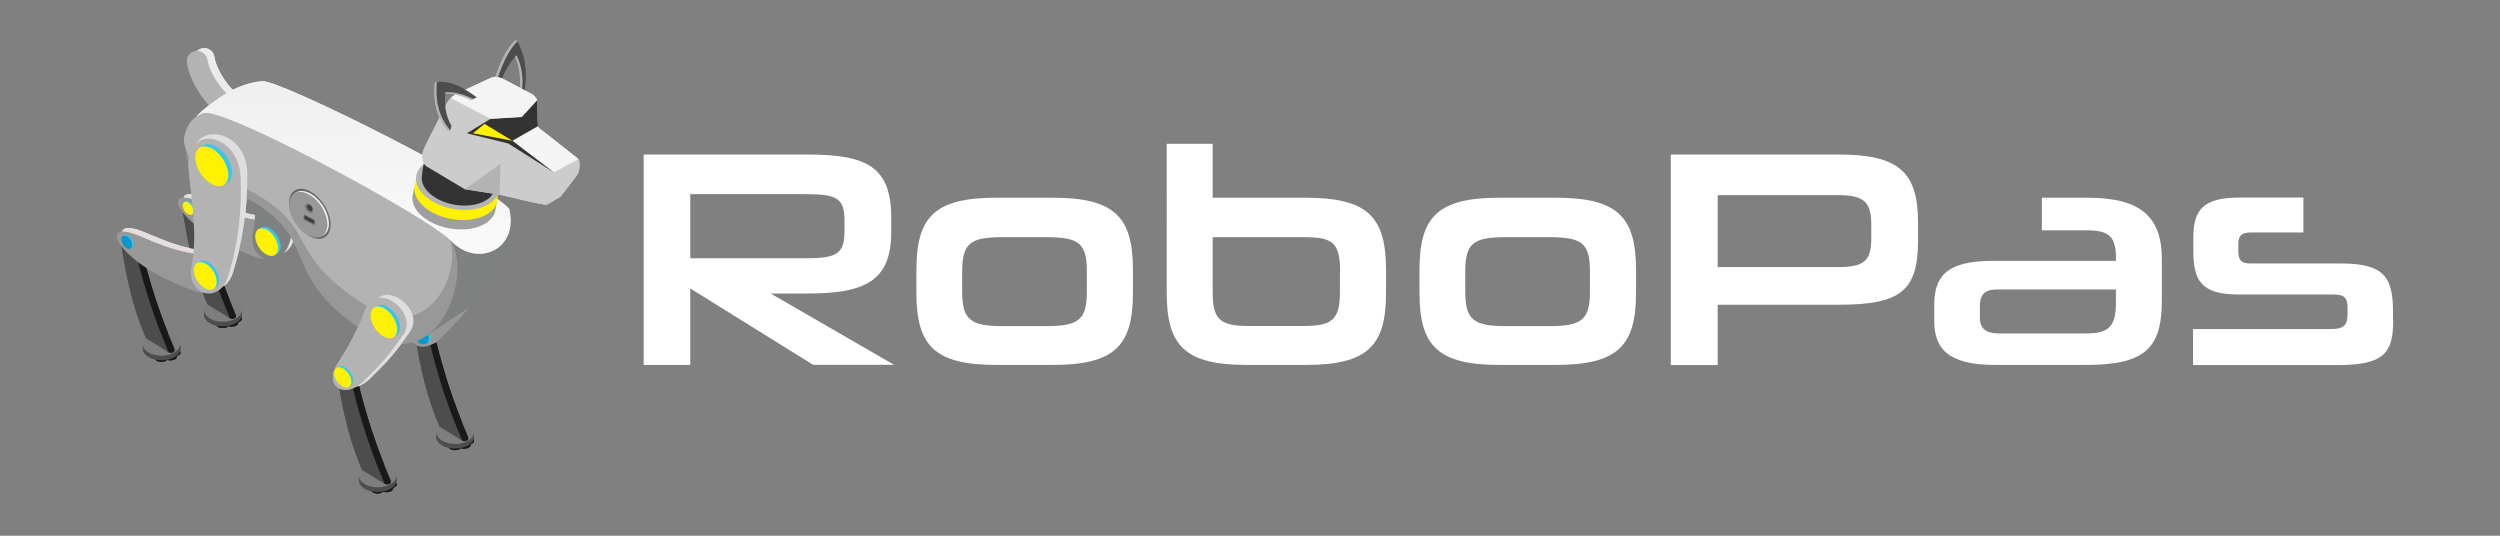 <svg xmlns="http://www.w3.org/2000/svg" xmlns:xlink="http://www.w3.org/1999/xlink" id="Layer_1" x="0px" y="0px" viewBox="0 0 154 33" style="enable-background:new 0 0 154 33;" xml:space="preserve"><rect x="0" y="0" width="154" height="33" fill="#808080" stroke="none"/><style type="text/css">	.st0{fill-rule:evenodd;clip-rule:evenodd;fill:#989898;}	.st1{fill-rule:evenodd;clip-rule:evenodd;fill:#333333;}	.st2{fill:#EBEBEB;}	.st3{fill:#B3B3B3;}	.st4{fill-rule:evenodd;clip-rule:evenodd;fill:#B3B3B3;}	.st5{fill-rule:evenodd;clip-rule:evenodd;fill:#4D4D4D;}	.st6{fill-rule:evenodd;clip-rule:evenodd;fill:#191919;}	.st7{fill-rule:evenodd;clip-rule:evenodd;fill:#7E7E7E;}	.st8{fill-rule:evenodd;clip-rule:evenodd;fill:#7F8080;}	.st9{fill-rule:evenodd;clip-rule:evenodd;fill:#1F3C67;}	.st10{fill-rule:evenodd;clip-rule:evenodd;fill:#3A78B4;}	.st11{fill-rule:evenodd;clip-rule:evenodd;fill:#35C6F4;}	.st12{fill-rule:evenodd;clip-rule:evenodd;fill:#0797C9;}	.st13{fill-rule:evenodd;clip-rule:evenodd;fill:#E5DEDE;}	.st14{fill-rule:evenodd;clip-rule:evenodd;fill:url(#SVGID_1_);}	.st15{fill-rule:evenodd;clip-rule:evenodd;fill:#9F9F9F;}	.st16{fill-rule:evenodd;clip-rule:evenodd;fill:#DEDEDD;}	.st17{fill:#3A78B4;}	.st18{fill:#FFFFFF;}	.st19{fill-rule:evenodd;clip-rule:evenodd;fill:#CCCCCC;}	.st20{fill-rule:evenodd;clip-rule:evenodd;fill:#F4F4F4;}	.st21{fill-rule:evenodd;clip-rule:evenodd;fill:#676767;}	.st22{fill-rule:evenodd;clip-rule:evenodd;fill:#EDEDEE;}	.st23{fill-rule:evenodd;clip-rule:evenodd;fill:#585856;}	.st24{fill-rule:evenodd;clip-rule:evenodd;fill:#3D3D3C;}	.st25{fill-rule:evenodd;clip-rule:evenodd;fill:#66C9D7;}	.st26{fill-rule:evenodd;clip-rule:evenodd;fill:#FFF200;}	.st27{fill-rule:evenodd;clip-rule:evenodd;fill:url(#SVGID_00000129902815121341310060000017952098620750324873_);}</style><g>	<path class="st0" d="M34.12,10.62l-0.46,1.99h0l0.03-0.01l0,0l0.84-0.48l1.02-1.34c0.13-0.17,0.22-0.79,0.06-0.98L34.12,10.62z"></path>	<path class="st1" d="M34.21,10.8c0.06,0.24,0.26,0.51,0.54,0.57l0.46-0.26c0.41-0.35,0.41-0.78,0.44-1.14L34.21,10.8z"></path>	<g>		<g>			<path class="st2" d="M13.63,6.61c0.27,0.22,0.68,0.18,0.9-0.09c0.22-0.27,0.18-0.68-0.09-0.9c-0.28-0.23-0.56-0.6-0.79-0.99     c-0.24-0.41-0.4-0.82-0.44-1.11c-0.04-0.35-0.36-0.6-0.71-0.55c-0.35,0.04-0.6,0.36-0.55,0.71c0.06,0.47,0.29,1.05,0.6,1.59     C12.84,5.79,13.22,6.28,13.63,6.61z"></path>			<path class="st3" d="M13.21,6.79c0.27,0.22,0.68,0.18,0.9-0.09c0.22-0.27,0.18-0.68-0.09-0.9c-0.28-0.23-0.56-0.6-0.79-0.99     C12.99,4.41,12.82,4,12.78,3.7c-0.04-0.35-0.36-0.6-0.71-0.55c-0.35,0.04-0.6,0.36-0.55,0.71c0.06,0.47,0.29,1.05,0.6,1.59     C12.42,5.97,12.81,6.46,13.21,6.79z"></path>			<path class="st4" d="M30.42,5.02c0.1-0.04,0.19-0.08,0.28-0.1c0.26-0.63,0.57-1.18,0.97-1.57c0.28,0.58,0.41,1.22,0.36,2.05     c0.04,0.05,0.08,0.1,0.12,0.16c0.21-1.28,0.09-2.24-0.27-3.02l-0.15-0.05C31.13,3.07,30.75,4,30.42,5.02z"></path>			<path class="st5" d="M30.57,5.07c0.1-0.04,0.19-0.08,0.28-0.1c0.26-0.63,0.57-1.18,0.97-1.57c0.28,0.58,0.41,1.22,0.36,2.05     c0.04,0.05,0.08,0.1,0.12,0.16c0.22-1.35-0.03-2.27-0.42-3.07C31.29,3.12,30.9,4.05,30.57,5.07z"></path>			<g>				<g>					<path class="st6" d="M28.03,27.73c-0.22,0-0.4-0.1-0.4-0.23c0-0.13,0.18-0.23,0.4-0.23c0.22,0,0.4,0.1,0.4,0.23       C28.43,27.63,28.25,27.73,28.03,27.73z"></path>					<path class="st6" d="M28.8,27.39c-0.22,0-0.4-0.1-0.4-0.23c0-0.13,0.18-0.23,0.4-0.23c0.22,0,0.4,0.1,0.4,0.23       C29.2,27.29,29.02,27.39,28.8,27.39z"></path>					<path class="st6" d="M28.58,27.64c-0.23,0-0.41-0.11-0.41-0.24c0-0.13,0.18-0.24,0.41-0.24c0.23,0,0.41,0.11,0.41,0.24       C28.99,27.54,28.8,27.64,28.58,27.64z"></path>					<path class="st5" d="M28.04,26.18c-0.52,0-0.96,0.21-1.11,0.51h-0.05v0.16c0,0.02,0,0.04,0,0.06c0,0.4,0.52,0.72,1.16,0.72       c0.64,0,1.16-0.32,1.16-0.72v-0.21h-0.05C29,26.39,28.56,26.18,28.04,26.18z"></path>					<path class="st7" d="M28.04,27.35c-0.64,0-1.16-0.32-1.16-0.72c0-0.4,0.52-0.72,1.16-0.72c0.64,0,1.16,0.32,1.16,0.72       C29.2,27.03,28.68,27.35,28.04,27.35z"></path>					<path class="st6" d="M25.83,19.84c0.29,1.7,0.56,3.74,1.6,6.19c0.21,0.12,0.71,0.9,1.04,1.11c0.18,0.11,0.49-0.01,0.35-0.26       c-0.87-2.04-1.52-3.99-2.05-6.26C26.62,20.55,26,19.91,25.83,19.84z"></path>					<path class="st5" d="M25.48,20.1c0.29,1.7,0.56,3.74,1.6,6.19c0.32,0.19,1.07,0.66,1.39,0.85c-0.87-2.04-1.52-3.99-2.05-6.26       C26.27,20.81,25.65,20.17,25.48,20.1z"></path>				</g>				<path class="st8" d="M27.65,16.28c-0.43,1.19-1,2.24-1.67,3.27c-0.9,1.36,0.44,2.4,1.77,0.91c0.92-0.88,1.51-1.58,2.31-2.75      C30.93,16.32,28.33,14.4,27.65,16.28z"></path>				<path class="st0" d="M27.24,16.45c-0.43,1.19-1,2.24-1.67,3.27c-0.9,1.36,0.44,2.4,1.77,0.91c0.92-0.88,1.51-1.58,2.31-2.75      C30.51,16.5,27.91,14.57,27.24,16.45z"></path>				<path class="st9" d="M27.94,16.2c-0.27,0.25-0.19,0.84,0.17,1.32c0.36,0.48,0.87,0.67,1.14,0.42c0.27-0.25,0.19-0.84-0.17-1.32      C28.72,16.14,28.21,15.96,27.94,16.2z"></path>				<path class="st10" d="M27.76,16.32c-0.27,0.25-0.19,0.84,0.17,1.32c0.36,0.48,0.87,0.67,1.14,0.42      c0.27-0.25,0.19-0.84-0.17-1.32C28.54,16.26,28.03,16.07,27.76,16.32z"></path>				<g>					<path class="st11" d="M25.58,19.95c-0.17,0.16-0.13,0.54,0.11,0.85c0.23,0.31,0.56,0.43,0.74,0.27       c0.17-0.16,0.13-0.54-0.11-0.85C26.08,19.91,25.75,19.79,25.58,19.95z"></path>					<path class="st12" d="M25.46,20.02c-0.17,0.16-0.13,0.54,0.11,0.85c0.23,0.31,0.56,0.43,0.74,0.27       c0.17-0.16,0.13-0.54-0.11-0.85C25.96,19.98,25.63,19.86,25.46,20.02z"></path>				</g>			</g>			<g>				<path class="st6" d="M13.72,20.21c-0.22,0-0.4-0.1-0.4-0.23c0-0.13,0.18-0.23,0.4-0.23c0.22,0,0.4,0.1,0.4,0.23      C14.12,20.1,13.94,20.21,13.72,20.21z"></path>				<path class="st6" d="M14.5,19.87c-0.22,0-0.4-0.1-0.4-0.23c0-0.13,0.18-0.23,0.4-0.23c0.22,0,0.4,0.1,0.4,0.23      C14.9,19.76,14.72,19.87,14.5,19.87z"></path>				<path class="st6" d="M14.27,20.12c-0.23,0-0.41-0.11-0.41-0.24c0-0.13,0.18-0.24,0.41-0.24c0.23,0,0.41,0.11,0.41,0.24      C14.68,20.01,14.49,20.12,14.27,20.12z"></path>				<path class="st5" d="M13.73,18.65c-0.52,0-0.96,0.21-1.11,0.51h-0.05v0.16c0,0.02,0,0.04,0,0.06c0,0.4,0.52,0.72,1.16,0.72      s1.16-0.32,1.16-0.72v-0.21h-0.05C14.7,18.87,14.26,18.65,13.73,18.65z"></path>				<path class="st7" d="M13.73,19.82c-0.64,0-1.16-0.32-1.16-0.72s0.52-0.72,1.16-0.72c0.64,0,1.16,0.32,1.16,0.72      S14.37,19.82,13.73,19.82z"></path>				<path class="st6" d="M11.52,12.31c0.29,1.7,0.56,3.74,1.6,6.19c0.21,0.12,0.71,0.9,1.04,1.11c0.18,0.11,0.49-0.01,0.35-0.26      c-0.87-2.04-1.52-3.99-2.05-6.26C12.31,13.02,11.69,12.39,11.52,12.31z"></path>				<path class="st5" d="M11.18,12.57c0.29,1.7,0.56,3.74,1.6,6.19c0.32,0.19,1.07,0.66,1.39,0.85c-0.87-2.04-1.52-3.99-2.05-6.26      C11.96,13.28,11.34,12.65,11.18,12.57z"></path>				<path class="st13" d="M16.03,15.59c-1.46-0.66-1.38-0.53-2.61-1.24c-2.29-1.31-3.07-3.16-0.55-2.06      c2.38,1.04,2.59,0.83,4.16,1.25C18.79,14.02,17.7,16.35,16.03,15.59z"></path>				<path class="st0" d="M15.7,15.81c-1.46-0.56-2.8-1.15-3.94-2.19c-1.15-1.06-1.16-1.96,0.77-1.11c2.38,1.04,2.59,0.83,4.16,1.25      C18.47,14.24,17.41,16.47,15.7,15.81z"></path>				<path class="st13" d="M15.77,14.04c0.37-1.96,0.02-3.9-0.17-5.89c-0.29-2.96,3.36-2.36,3.41,0.38c0.04,2.1-0.25,4.16-0.88,6.17      C17.58,16.45,15.43,15.84,15.77,14.04z"></path>				<path class="st8" d="M15.58,14.32c0.37-1.96,0.02-3.9-0.17-5.89c-0.29-2.96,3.07-2.36,3.19,0.39c0.08,1.97-0.11,4-0.76,6.11      C17.3,16.68,15.25,16.12,15.58,14.32z"></path>				<g>					<path class="st9" d="M16.24,6.93C15.9,7.24,16,7.98,16.45,8.58c0.45,0.6,1.09,0.83,1.42,0.52c0.34-0.31,0.24-1.05-0.21-1.65       C17.21,6.86,16.57,6.62,16.24,6.93z"></path>					<path class="st10" d="M16.01,7.07c-0.34,0.31-0.24,1.05,0.21,1.65c0.45,0.6,1.09,0.83,1.42,0.52c0.34-0.31,0.24-1.05-0.21-1.65       C16.98,7,16.35,6.76,16.01,7.07z"></path>				</g>				<g>					<path class="st11" d="M16.02,14.06c-0.23,0.22-0.17,0.73,0.14,1.15c0.31,0.42,0.75,0.58,0.99,0.36       c0.23-0.22,0.17-0.73-0.14-1.15C16.7,14.01,16.26,13.85,16.02,14.06z"></path>					<path class="st12" d="M15.86,14.16c-0.23,0.22-0.17,0.73,0.14,1.15c0.31,0.42,0.75,0.58,0.99,0.36       c0.23-0.22,0.17-0.73-0.14-1.15C16.54,14.11,16.1,13.94,15.86,14.16z"></path>				</g>				<path class="st11" d="M11.4,12.43c-0.11,0.1-0.08,0.35,0.07,0.55c0.15,0.2,0.36,0.28,0.47,0.17c0.11-0.1,0.08-0.35-0.07-0.55      C11.72,12.4,11.51,12.33,11.4,12.43z"></path>				<path class="st12" d="M11.32,12.47c-0.11,0.1-0.08,0.35,0.07,0.55c0.15,0.2,0.36,0.28,0.47,0.17c0.11-0.1,0.08-0.35-0.07-0.55      C11.64,12.45,11.43,12.37,11.32,12.47z"></path>			</g>			<path class="st8" d="M15.86,5.53c-1.33,0.36-0.56,0.59,0.42,3.17c4.69,2.67,7.54,3.79,11.3,6.96l-1.46,5.12l2.83-1.87     c0.1-0.05,0.2-0.11,0.3-0.17l0.01,0l0,0c1.79-1.23,3.28-4.22,2.06-5.92c-3.11-3.54-5.78-2.72-8.53-3.97     C20.2,7.67,17.5,5.08,15.86,5.53z"></path>							<linearGradient id="SVGID_1_" gradientUnits="userSpaceOnUse" x1="29.972" y1="-8.056" x2="27.682" y2="24.7" gradientTransform="matrix(-1 0 0 1 50.478 0)">				<stop offset="0" style="stop-color:#DBDADA"></stop>				<stop offset="0.3" style="stop-color:#EDEDEE"></stop>				<stop offset="0.94" style="stop-color:#FFFFFF"></stop>				<stop offset="1" style="stop-color:#FFFFFF"></stop>			</linearGradient>			<path class="st14" d="M16.14,5c-1.62,0.15-3.02,1.19-4.02,2.14c4.37,3.97,15.34,9.2,15.64,7.68c1.65,1.73,4.2,0.55,3.62-1.92     C30.7,11.69,17.28,4.89,16.14,5z"></path>			<path class="st0" d="M13.06,7.94c-1.31,0.43-2.31,1.54-0.85,2.92c8.81,3.26,3.98,5.49,10.26,9.56c4.59,2.97,6.68-3.57,5.28-5.61     c-4.53-2.01-6.09-2.32-8.33-4.12C16.85,9.52,16.07,6.95,13.06,7.94z"></path>			<g>				<path class="st15" d="M28.26,10.91c-1.15-0.2-2.2,0.09-2.64,0.68l-0.11-0.02l-0.06,0.34c-0.01,0.04-0.02,0.08-0.03,0.12      c-0.16,0.87,0.86,1.79,2.27,2.04c1.41,0.25,2.68-0.26,2.83-1.13l0.08-0.47l-0.11-0.02C30.29,11.75,29.41,11.11,28.26,10.91z"></path>				<path class="st12" d="M28.37,10.32c-1.41-0.25-2.68,0.26-2.83,1.13c-0.16,0.87,0.86,1.79,2.27,2.04      c1.41,0.25,2.68-0.26,2.83-1.13C30.79,11.48,29.77,10.57,28.37,10.32z"></path>				<path class="st4" d="M28.47,9.7c-1.41-0.25-2.68,0.26-2.83,1.13c-0.16,0.87,0.86,1.79,2.27,2.04c1.41,0.25,2.68-0.26,2.83-1.13      C30.89,10.86,29.88,9.95,28.47,9.7z"></path>			</g>			<path class="st4" d="M11.33,8.62c0.07,0.62,0.33,1.25,0.84,1.74c8.81,3.26,4.13,4.52,10.46,8.52c3.52,2.22,5.72-1.62,5.13-4.05     l0,0c-1.18-1.34-13.97-8.27-15.22-7.86C11.86,7.17,11.41,7.84,11.33,8.62z"></path>			<g>				<path class="st6" d="M9.94,22.29c-0.22,0-0.4-0.1-0.4-0.23c0-0.13,0.18-0.23,0.4-0.23c0.22,0,0.4,0.1,0.4,0.23      C10.34,22.19,10.16,22.29,9.94,22.29z"></path>				<path class="st6" d="M10.72,21.95c-0.22,0-0.4-0.1-0.4-0.23c0-0.13,0.18-0.23,0.4-0.23c0.22,0,0.4,0.1,0.4,0.23      C11.12,21.85,10.94,21.95,10.72,21.95z"></path>				<path class="st6" d="M10.49,22.2c-0.23,0-0.41-0.11-0.41-0.24c0-0.13,0.18-0.24,0.41-0.24c0.23,0,0.41,0.11,0.41,0.24      C10.9,22.1,10.71,22.2,10.49,22.2z"></path>				<path class="st5" d="M9.95,20.74c-0.52,0-0.96,0.21-1.11,0.51H8.8v0.16c0,0.02,0,0.04,0,0.06c0,0.4,0.52,0.72,1.16,0.72      c0.64,0,1.16-0.32,1.16-0.72v-0.21h-0.05C10.92,20.95,10.48,20.74,9.95,20.74z"></path>				<path class="st7" d="M9.95,21.91c-0.64,0-1.16-0.32-1.16-0.72c0-0.4,0.52-0.72,1.16-0.72c0.64,0,1.16,0.32,1.16,0.72      C11.11,21.59,10.59,21.91,9.95,21.91z"></path>				<path class="st6" d="M7.74,14.4c0.29,1.7,0.56,3.74,1.6,6.19c0.21,0.12,0.71,0.9,1.04,1.11c0.18,0.11,0.49-0.01,0.35-0.26      c-0.87-2.04-1.52-3.99-2.05-6.26C8.53,15.11,7.91,14.47,7.74,14.4z"></path>				<path class="st5" d="M7.4,14.66c0.29,1.7,0.56,3.74,1.6,6.19c0.32,0.19,1.07,0.66,1.39,0.85c-0.87-2.04-1.52-3.99-2.05-6.26      C8.18,15.37,7.56,14.73,7.4,14.66z"></path>				<path class="st13" d="M12.25,17.68c-1.46-0.66-1.37-0.53-2.61-1.24c-2.29-1.31-3.07-3.16-0.55-2.06      c2.38,1.04,2.59,0.83,4.16,1.25C15.01,16.1,13.92,18.44,12.25,17.68z"></path>				<path class="st0" d="M11.92,17.9c-1.46-0.56-2.8-1.15-3.94-2.19c-1.15-1.06-1.16-1.96,0.77-1.11c2.38,1.04,2.59,0.83,4.16,1.25      C14.69,16.32,13.63,18.55,11.92,17.9z"></path>				<path class="st16" d="M11.99,16.12c0.37-1.96,0.02-3.9-0.17-5.89c-0.29-2.96,3.36-2.36,3.41,0.38c0.04,2.1-0.25,4.16-0.88,6.17      C13.8,18.54,11.65,17.93,11.99,16.12z"></path>				<path class="st4" d="M11.8,16.4c0.37-1.96,0.02-3.9-0.17-5.89c-0.29-2.96,3.07-2.36,3.19,0.39c0.08,1.97-0.11,4-0.76,6.11      C13.52,18.77,11.47,18.21,11.8,16.4z"></path>				<g>					<path class="st11" d="M12.46,9.02c-0.34,0.31-0.24,1.05,0.21,1.65c0.45,0.6,1.09,0.83,1.42,0.52c0.34-0.31,0.24-1.05-0.21-1.65       C13.43,8.94,12.79,8.71,12.46,9.02z"></path>					<path class="st12" d="M12.23,9.16c-0.34,0.31-0.24,1.05,0.21,1.65c0.45,0.6,1.09,0.83,1.42,0.52c0.34-0.31,0.24-1.05-0.21-1.65       C13.2,9.08,12.57,8.85,12.23,9.16z"></path>				</g>				<g>					<path class="st11" d="M12.24,16.15c-0.23,0.22-0.17,0.73,0.14,1.15c0.31,0.42,0.75,0.58,0.99,0.36       c0.23-0.22,0.17-0.73-0.14-1.15C12.92,16.09,12.48,15.93,12.24,16.15z"></path>					<path class="st12" d="M12.08,16.24c-0.23,0.22-0.17,0.73,0.14,1.15c0.31,0.42,0.75,0.58,0.99,0.36       c0.23-0.22,0.17-0.73-0.14-1.15C12.76,16.19,12.32,16.03,12.08,16.24z"></path>				</g>				<path class="st11" d="M7.62,14.51c-0.11,0.1-0.08,0.35,0.07,0.55c0.15,0.2,0.36,0.28,0.47,0.17c0.11-0.1,0.08-0.35-0.07-0.55      C7.94,14.49,7.73,14.41,7.62,14.51z"></path>				<path class="st12" d="M7.54,14.56c-0.11,0.1-0.08,0.35,0.07,0.55c0.15,0.2,0.36,0.28,0.47,0.17c0.11-0.1,0.08-0.35-0.07-0.55      C7.86,14.53,7.65,14.46,7.54,14.56z"></path>			</g>			<path class="st17" d="M22.52,15.76L22.52,15.76c-0.11-0.06-0.18-0.14-0.23-0.23c-0.05-0.09-0.07-0.2-0.07-0.34l0-0.61     c0-0.11,0.02-0.19,0.07-0.22c0.04-0.03,0.12-0.02,0.22,0.04l0.01,0.01v0.16c-0.03-0.01-0.05-0.01-0.06,0.01     c-0.02,0.02-0.03,0.06-0.03,0.13l0,0.67c0,0.07,0.01,0.12,0.03,0.15c0.01,0.03,0.03,0.05,0.06,0.07V15.76z M22.6,14.61     l-0.06-0.04c-0.01-0.01-0.02-0.01-0.03-0.01V14.4l0.29,0.17v1.36l-0.29-0.17V15.6c0.01,0,0.01,0.01,0.02,0.01l0.07,0.04V14.61z"></path>			<path class="st17" d="M21.75,15.33L21.75,15.33c-0.11-0.06-0.18-0.14-0.23-0.23c-0.05-0.09-0.07-0.21-0.07-0.34v-0.62     c0-0.12,0.02-0.2,0.07-0.24c0.05-0.04,0.12-0.02,0.23,0.04l0,0v0.18l0,0c-0.04-0.02-0.06-0.02-0.07,0     c-0.01,0.02-0.02,0.07-0.02,0.13v0.63c0,0.08,0.01,0.14,0.02,0.18c0.01,0.04,0.04,0.07,0.07,0.09l0,0V15.33z M21.85,14.35     c0-0.06-0.01-0.11-0.02-0.15c-0.01-0.04-0.04-0.07-0.07-0.09v-0.18c0.2,0.12,0.3,0.3,0.3,0.55v0.62c0,0.13-0.02,0.22-0.07,0.25     c-0.05,0.04-0.12,0.02-0.23-0.04v-0.18c0.04,0.02,0.06,0.02,0.07,0c0.01-0.02,0.02-0.08,0.02-0.16V14.35z"></path>			<path class="st17" d="M21.01,14.89c0.09,0.05,0.15,0.06,0.2,0.02c0.05-0.04,0.07-0.13,0.07-0.27v-0.59     c0-0.13-0.02-0.24-0.07-0.33c-0.05-0.09-0.13-0.17-0.23-0.24c-0.13-0.08-0.22-0.08-0.25,0c-0.02,0.05-0.03,0.12-0.03,0.22v0.1     l0.19,0.11v-0.14c0-0.06,0.01-0.1,0.02-0.12c0.01-0.02,0.04-0.02,0.07,0.01c0.04,0.02,0.06,0.05,0.08,0.09     c0.01,0.04,0.02,0.1,0.02,0.17v0.59c0,0.09-0.01,0.15-0.02,0.17c-0.01,0.03-0.04,0.03-0.08,0.01c-0.04-0.02-0.07-0.06-0.08-0.1     c-0.02-0.05-0.02-0.12-0.02-0.2V14.2l0.1,0.06v-0.15l-0.28-0.17v0.74l0.09,0.05l0.03-0.11c0.01,0.05,0.03,0.1,0.07,0.15     C20.92,14.82,20.96,14.86,21.01,14.89z"></path>			<path class="st18" d="M25.6,16.38c-0.03-0.02-0.06-0.02-0.07-0.01c-0.01,0.02-0.02,0.06-0.02,0.13v0.01c0,0.06,0,0.1,0.01,0.14     c0,0.03,0.01,0.06,0.03,0.08c0.01,0.02,0.03,0.03,0.05,0.05v0.16c-0.03-0.02-0.05-0.02-0.07-0.01c-0.01,0.01-0.02,0.05-0.02,0.11     c0,0.31,0,0.47-0.01,0.48L25.3,17.4c0-0.01,0.01-0.1,0.01-0.28c0-0.17,0.01-0.28,0.03-0.33c0.02-0.04,0.05-0.06,0.1-0.04     c-0.05-0.04-0.08-0.09-0.1-0.14c-0.02-0.05-0.03-0.12-0.03-0.2c0-0.08,0.01-0.15,0.02-0.19c0.01-0.04,0.03-0.07,0.07-0.08     c0.03-0.01,0.09,0.01,0.16,0.05l0.05,0.03V16.38z M25.6,16.94v-0.16l0,0l0.08,0.05v-0.4l-0.07-0.04c-0.01,0-0.01-0.01-0.02-0.01     v-0.16l0.29,0.17v1.36l-0.21-0.12v-0.64l-0.07-0.04C25.61,16.95,25.61,16.95,25.6,16.94z"></path>			<path class="st18" d="M24.83,17.14L24.83,17.14c-0.11-0.06-0.18-0.14-0.23-0.23c-0.05-0.09-0.07-0.21-0.07-0.34v-0.62     c0-0.12,0.02-0.2,0.07-0.24c0.05-0.04,0.12-0.02,0.23,0.04l0,0v0.18l0,0c-0.04-0.02-0.06-0.02-0.07,0     c-0.01,0.02-0.02,0.07-0.02,0.13v0.63c0,0.08,0.01,0.14,0.02,0.18c0.01,0.04,0.04,0.07,0.07,0.09l0,0V17.14z M24.93,16.17     c0-0.06-0.01-0.11-0.02-0.15c-0.01-0.04-0.04-0.07-0.07-0.09v-0.18c0.2,0.12,0.3,0.3,0.3,0.55v0.62c0,0.13-0.02,0.22-0.07,0.25     c-0.05,0.04-0.12,0.02-0.23-0.04v-0.18c0.04,0.02,0.06,0.02,0.07,0c0.01-0.02,0.02-0.08,0.02-0.16V16.17z"></path>			<path class="st18" d="M23.77,15.45c0-0.11,0.02-0.18,0.06-0.2c0.04-0.02,0.11,0,0.21,0.05v0.16c-0.02-0.01-0.04-0.01-0.05,0     c-0.01,0.01-0.02,0.04-0.02,0.09v0.08c0,0.07,0.01,0.12,0.02,0.15c0.01,0.02,0.03,0.05,0.05,0.06v0.16     c-0.04-0.02-0.06-0.02-0.07,0c-0.01,0.02-0.02,0.07-0.02,0.13v0.11c0,0.07,0.01,0.13,0.02,0.17c0.01,0.03,0.04,0.06,0.07,0.08     v0.16l0,0c-0.11-0.06-0.18-0.14-0.23-0.22c-0.05-0.09-0.07-0.2-0.07-0.34v-0.03c0-0.18,0.05-0.26,0.14-0.23     c-0.08-0.08-0.12-0.19-0.12-0.34V15.45z M24.04,16.5c0.01,0,0.01,0.01,0.02,0.01l0.07,0.04v-0.49l-0.09-0.05l0,0v-0.16     c0,0,0.01,0.01,0.02,0.01l0.08,0.04v-0.39l-0.07-0.04c-0.01,0-0.02-0.01-0.02-0.01V15.3l0,0l0.29,0.17v1.36l-0.3-0.18V16.5z"></path>			<path class="st18" d="M23.3,16.24L23.3,16.24c-0.11-0.06-0.18-0.14-0.23-0.23C23.02,15.91,23,15.8,23,15.66v-0.62     c0-0.12,0.02-0.2,0.07-0.24c0.05-0.04,0.12-0.02,0.23,0.04l0,0v0.18l0,0c-0.04-0.02-0.06-0.02-0.07,0     c-0.01,0.02-0.02,0.07-0.02,0.13v0.63c0,0.08,0.01,0.14,0.02,0.18c0.01,0.04,0.04,0.07,0.07,0.09l0,0V16.24z M23.39,15.26     c0-0.06-0.01-0.11-0.02-0.15c-0.01-0.04-0.04-0.07-0.07-0.09v-0.18c0.2,0.12,0.3,0.3,0.3,0.55v0.62c0,0.13-0.02,0.22-0.07,0.25     c-0.05,0.04-0.12,0.02-0.23-0.04v-0.18c0.04,0.02,0.06,0.02,0.07,0c0.01-0.02,0.02-0.08,0.02-0.16V15.26z"></path>			<path class="st1" d="M26,10.77c0,0.01-0.01,0.03-0.01,0.04c-0.14,0.77,0.76,1.58,2,1.8c0.92,0.16,1.76-0.04,2.2-0.46l0,0l0,0     c0.06-0.06,0.12-0.13,0.16-0.2c0.31-0.43,0.59-1.08,0.75-1.5c-1.27-0.33-2.77-2.15-4.04-2.48C26.43,8.74,26.02,10.15,26,10.77z"></path>			<path class="st19" d="M31.25,5l1.46,0.77c0.29,0.16,0.37,0.4,0.37,0.4l0.04,1.25c0,0.13-0.12,0.31,0.13,0.5l2.35,1.85     c0.19,0.15,0.09,0.83-0.04,1l-1.02,1.34L33.7,12.6c-0.14,0.08-2.63-0.55-2.92-0.61l-2.16-0.34l-2.33-1.39     c-0.33-0.2-0.39-0.71-0.1-1.27L27.5,6.4c0.17-0.34,0.45-0.54,0.79-0.7l1.99-0.91C30.62,4.63,30.99,4.87,31.25,5z"></path>			<g>				<g>					<path class="st6" d="M23.26,30.4c-0.22,0-0.4-0.1-0.4-0.23c0-0.13,0.18-0.23,0.4-0.23c0.22,0,0.4,0.1,0.4,0.23       C23.66,30.3,23.48,30.4,23.26,30.4z"></path>					<path class="st6" d="M24.04,30.07c-0.22,0-0.4-0.1-0.4-0.23c0-0.13,0.18-0.23,0.4-0.23c0.22,0,0.4,0.1,0.4,0.23       C24.44,29.96,24.26,30.07,24.04,30.07z"></path>					<path class="st6" d="M23.81,30.32c-0.23,0-0.41-0.11-0.41-0.24c0-0.13,0.18-0.24,0.41-0.24c0.23,0,0.41,0.11,0.41,0.24       C24.22,30.21,24.03,30.32,23.81,30.32z"></path>					<path class="st5" d="M23.27,28.85c-0.52,0-0.96,0.21-1.11,0.51h-0.05v0.16c0,0.02,0,0.04,0,0.06c0,0.4,0.52,0.72,1.16,0.72       c0.64,0,1.16-0.32,1.16-0.72v-0.21h-0.05C24.24,29.06,23.8,28.85,23.27,28.85z"></path>					<path class="st7" d="M23.27,30.02c-0.64,0-1.16-0.32-1.16-0.72s0.52-0.72,1.16-0.72c0.64,0,1.16,0.32,1.16,0.72       S23.91,30.02,23.27,30.02z"></path>					<path class="st6" d="M21.06,22.51c0.29,1.7,0.56,3.74,1.6,6.19c0.21,0.12,0.71,0.9,1.04,1.11c0.18,0.11,0.49-0.01,0.35-0.26       c-0.87-2.04-1.52-3.99-2.05-6.26C21.85,23.22,21.23,22.58,21.06,22.51z"></path>					<path class="st5" d="M20.71,22.77c0.29,1.7,0.56,3.74,1.6,6.19c0.32,0.19,1.07,0.66,1.39,0.85c-0.87-2.04-1.52-3.99-2.05-6.26       C21.5,23.48,20.88,22.84,20.71,22.77z"></path>				</g>				<path class="st16" d="M22.88,18.95c-0.43,1.19-1,2.24-1.67,3.27c-0.9,1.36,0.44,2.4,1.77,0.91c0.92-0.88,1.51-1.58,2.31-2.75      C26.16,18.99,23.56,17.07,22.88,18.95z"></path>				<path class="st4" d="M22.47,19.12c-0.43,1.19-1,2.24-1.67,3.27c-0.9,1.36,0.44,2.4,1.77,0.91c0.92-0.88,1.51-1.58,2.31-2.75      C25.74,19.17,23.14,17.24,22.47,19.12z"></path>				<path class="st11" d="M23.18,18.88c-0.27,0.25-0.19,0.84,0.17,1.32c0.36,0.48,0.87,0.67,1.14,0.42      c0.27-0.25,0.19-0.84-0.17-1.32C23.96,18.82,23.45,18.63,23.18,18.88z"></path>				<path class="st12" d="M22.99,18.99c-0.27,0.25-0.19,0.84,0.17,1.32c0.36,0.48,0.87,0.67,1.14,0.42      c0.27-0.25,0.19-0.84-0.17-1.32C23.77,18.93,23.26,18.74,22.99,18.99z"></path>				<g>					<path class="st11" d="M20.81,22.62c-0.17,0.16-0.13,0.54,0.11,0.85c0.23,0.31,0.56,0.43,0.74,0.27       c0.17-0.16,0.13-0.54-0.11-0.85C21.31,22.58,20.98,22.46,20.81,22.62z"></path>					<path class="st12" d="M20.69,22.69c-0.17,0.16-0.13,0.54,0.11,0.85c0.23,0.31,0.56,0.43,0.74,0.27       c0.17-0.16,0.13-0.54-0.11-0.85C21.19,22.65,20.86,22.53,20.69,22.69z"></path>				</g>			</g>			<path class="st20" d="M35.62,9.81l-1.5,0.81l-2.56-1.95l1.56-0.89c0.02,0.05,0.06,0.1,0.13,0.15l2.35,1.85     C35.61,9.79,35.61,9.8,35.62,9.81z"></path>			<g>				<path class="st21" d="M18.06,11.8c-0.42,0.39-0.31,1.32,0.26,2.08c0.57,0.76,1.37,1.05,1.79,0.66c0.42-0.39,0.31-1.32-0.26-2.08      C19.29,11.7,18.49,11.41,18.06,11.8z"></path>				<g>					<path class="st22" d="M18.15,11.92c-0.39,0.36-0.28,1.21,0.24,1.9c0.52,0.69,1.25,0.96,1.64,0.6c0.39-0.36,0.28-1.21-0.24-1.9       C19.27,11.83,18.54,11.56,18.15,11.92z"></path>					<path class="st0" d="M18.05,11.97c-0.39,0.36-0.28,1.21,0.24,1.9c0.52,0.69,1.25,0.96,1.64,0.6c0.39-0.36,0.28-1.21-0.24-1.9       C19.17,11.89,18.44,11.62,18.05,11.97z"></path>				</g>				<g>					<path class="st8" d="M19.21,12.71c0.11,0.15,0.12,0.32,0.02,0.39c-0.09,0.07-0.25,0-0.36-0.15c-0.11-0.15-0.12-0.32-0.02-0.39       C18.95,12.49,19.11,12.56,19.21,12.71z"></path>					<path class="st23" d="M19.18,12.73c0.08,0.11,0.08,0.23,0.02,0.28c-0.07,0.05-0.18,0-0.26-0.11c-0.08-0.11-0.08-0.23-0.02-0.28       C19,12.57,19.11,12.62,19.18,12.73z"></path>					<path class="st24" d="M19.21,13c-0.06,0-0.15-0.04-0.2-0.12c-0.07-0.1-0.08-0.22-0.02-0.27c0.06,0,0.15,0.04,0.2,0.12       C19.26,12.83,19.27,12.95,19.21,13z"></path>				</g>				<g>					<path class="st0" d="M19.37,14.03l-0.75-0.39c-0.08-0.04-0.13-0.12-0.13-0.21l0-0.23c0-0.04,0.02-0.08,0.06-0.1       c0.04-0.02,0.08-0.02,0.12,0l0.74,0.39c0.08,0.04,0.12,0.12,0.13,0.2l0,0.23c0,0.04-0.02,0.08-0.06,0.1       C19.45,14.05,19.41,14.05,19.37,14.03z"></path>					<path class="st8" d="M19.31,13.88l-0.54-0.28c-0.06-0.03-0.09-0.09-0.09-0.15l0-0.16c0-0.03,0.01-0.06,0.04-0.07       c0.03-0.02,0.06-0.02,0.08,0l0.54,0.28c0.06,0.03,0.09,0.08,0.09,0.15l0,0.17c0,0.03-0.01,0.06-0.04,0.07       C19.37,13.89,19.34,13.89,19.31,13.88z"></path>					<polygon class="st24" points="19.35,13.8 18.75,13.49 18.75,13.26 19.35,13.57 19.36,13.8      "></polygon>				</g>			</g>			<polygon class="st1" points="33.08,6.18 32.14,7.21 30.22,7.32 28.76,8.21 31.31,8.84 34.12,10.62 31.56,8.67 33.12,7.78    "></polygon>			<polygon class="st25" points="29.85,7.63 29.13,8.21 31.56,8.67    "></polygon>			<path class="st0" d="M34.12,10.62l-0.46,1.99h0l0.03-0.01l0,0l0.84-0.48l1.02-1.34c0.13-0.17,0.22-0.79,0.06-0.98L34.12,10.62z"></path>			<path class="st1" d="M34.21,10.8c0.06,0.24,0.26,0.51,0.54,0.57l0.46-0.26c0.41-0.35,0.41-0.78,0.44-1.14L34.21,10.8z"></path>			<path class="st20" d="M30.22,7.32l1.92-0.12l0.94-1.03c0-0.02-0.08-0.25-0.37-0.4L31.25,5c-0.26-0.14-0.63-0.37-0.97-0.22     L28.29,5.7c-0.2,0.09-0.37,0.2-0.52,0.34L30.22,7.32L30.22,7.32z M33.08,6.18L33.08,6.18L33.08,6.18z"></path>			<g>				<path class="st4" d="M29.16,6.1l-0.13,0.08c-0.55-0.28-1.12-0.45-1.72-0.42C27.24,6.46,27.36,7.34,27.75,8l-0.14,0.1      c-0.8-0.94-0.91-1.96-0.83-2.99c0.03,0,0.1-0.08,0.13-0.08C27.76,5.02,28.41,5.54,29.16,6.1z"></path>				<path class="st5" d="M29.37,6c-0.07,0.03-0.15,0.06-0.22,0.1c-0.55-0.28-1.12-0.45-1.72-0.42c-0.06,0.71-0.01,1.4,0.38,2.07      c-0.03,0.09-0.05,0.19-0.07,0.28c-0.8-0.94-0.91-1.96-0.83-2.99C27.79,4.98,28.6,5.42,29.37,6z"></path>			</g>			<polygon class="st4" points="28.62,11.66 30.83,10.09 30.78,12    "></polygon>		</g>		<path class="st2" d="M13.63,6.61c0.27,0.22,0.68,0.18,0.9-0.09c0.22-0.27,0.18-0.68-0.09-0.9c-0.28-0.23-0.56-0.6-0.79-0.99    c-0.24-0.41-0.4-0.82-0.44-1.11c-0.04-0.35-0.36-0.6-0.71-0.55c-0.35,0.04-0.6,0.36-0.55,0.71c0.06,0.47,0.29,1.05,0.6,1.59    C12.84,5.79,13.22,6.28,13.63,6.61z"></path>		<path class="st3" d="M13.21,6.79c0.27,0.22,0.68,0.18,0.9-0.09c0.22-0.27,0.18-0.68-0.09-0.9c-0.28-0.23-0.56-0.6-0.79-0.99    C12.99,4.41,12.82,4,12.78,3.7c-0.04-0.35-0.36-0.6-0.71-0.55c-0.35,0.04-0.6,0.36-0.55,0.71c0.06,0.47,0.29,1.05,0.6,1.59    C12.42,5.97,12.81,6.46,13.21,6.79z"></path>		<path class="st4" d="M30.42,5.02c0.1-0.04,0.19-0.08,0.28-0.1c0.26-0.63,0.57-1.18,0.97-1.57c0.28,0.58,0.41,1.22,0.36,2.05    c0.04,0.05,0.08,0.1,0.12,0.16c0.21-1.28,0.09-2.24-0.27-3.02l-0.15-0.05C31.13,3.07,30.75,4,30.42,5.02z"></path>		<path class="st5" d="M30.57,5.07c0.1-0.04,0.19-0.08,0.28-0.1c0.26-0.63,0.57-1.18,0.97-1.57c0.28,0.58,0.41,1.22,0.36,2.05    c0.04,0.05,0.08,0.1,0.12,0.16c0.22-1.35-0.03-2.27-0.42-3.07C31.29,3.12,30.9,4.05,30.57,5.07z"></path>		<path class="st6" d="M28.03,27.73c-0.22,0-0.4-0.1-0.4-0.23c0-0.13,0.18-0.23,0.4-0.23c0.22,0,0.4,0.1,0.4,0.23    C28.43,27.63,28.25,27.73,28.03,27.73z"></path>		<path class="st6" d="M28.8,27.39c-0.22,0-0.4-0.1-0.4-0.23c0-0.13,0.18-0.23,0.4-0.23c0.22,0,0.4,0.1,0.4,0.23    C29.2,27.29,29.02,27.39,28.8,27.39z"></path>		<path class="st6" d="M28.58,27.64c-0.23,0-0.41-0.11-0.41-0.24c0-0.13,0.18-0.24,0.41-0.24c0.23,0,0.41,0.11,0.41,0.24    C28.99,27.54,28.8,27.64,28.58,27.64z"></path>		<path class="st5" d="M28.04,26.18c-0.52,0-0.96,0.21-1.11,0.51h-0.05v0.16c0,0.02,0,0.04,0,0.06c0,0.4,0.52,0.72,1.16,0.72    c0.64,0,1.16-0.32,1.16-0.72v-0.21h-0.05C29,26.39,28.56,26.18,28.04,26.18z"></path>		<path class="st7" d="M28.04,27.35c-0.64,0-1.16-0.32-1.16-0.72c0-0.4,0.52-0.72,1.16-0.72c0.64,0,1.16,0.32,1.16,0.72    C29.2,27.03,28.68,27.35,28.04,27.35z"></path>		<path class="st6" d="M25.83,19.84c0.29,1.7,0.56,3.74,1.6,6.19c0.21,0.12,0.71,0.9,1.04,1.11c0.18,0.11,0.49-0.01,0.35-0.26    c-0.87-2.04-1.52-3.99-2.05-6.26C26.62,20.55,26,19.91,25.83,19.84z"></path>		<path class="st5" d="M25.48,20.1c0.29,1.7,0.56,3.74,1.6,6.19c0.32,0.19,1.07,0.66,1.39,0.85c-0.87-2.04-1.52-3.99-2.05-6.26    C26.27,20.81,25.65,20.17,25.48,20.1z"></path>		<path class="st8" d="M27.65,16.28c-0.43,1.19-1,2.24-1.67,3.27c-0.9,1.36,0.44,2.4,1.77,0.91c0.92-0.88,1.51-1.58,2.31-2.75    C30.93,16.32,28.33,14.4,27.65,16.28z"></path>		<path class="st0" d="M27.24,16.45c-0.43,1.19-1,2.24-1.67,3.27c-0.9,1.36,0.44,2.4,1.77,0.91c0.92-0.88,1.51-1.58,2.31-2.75    C30.51,16.5,27.91,14.57,27.24,16.45z"></path>		<path class="st9" d="M27.94,16.2c-0.27,0.25-0.19,0.84,0.17,1.32c0.36,0.48,0.87,0.67,1.14,0.42c0.27-0.25,0.19-0.84-0.17-1.32    C28.72,16.14,28.21,15.96,27.94,16.2z"></path>		<path class="st10" d="M27.76,16.32c-0.27,0.25-0.19,0.84,0.17,1.32c0.36,0.48,0.87,0.67,1.14,0.42c0.27-0.25,0.19-0.84-0.17-1.32    C28.54,16.26,28.03,16.07,27.76,16.32z"></path>		<path class="st11" d="M25.58,19.95c-0.17,0.16-0.13,0.54,0.11,0.85c0.23,0.31,0.56,0.43,0.74,0.27c0.17-0.16,0.13-0.54-0.11-0.85    C26.08,19.91,25.75,19.79,25.58,19.95z"></path>		<path class="st12" d="M25.46,20.02c-0.17,0.16-0.13,0.54,0.11,0.85c0.23,0.31,0.56,0.43,0.74,0.27c0.17-0.16,0.13-0.54-0.11-0.85    C25.96,19.98,25.63,19.86,25.46,20.02z"></path>		<path class="st6" d="M13.72,20.21c-0.22,0-0.4-0.1-0.4-0.23c0-0.13,0.18-0.23,0.4-0.23c0.22,0,0.4,0.1,0.4,0.23    C14.12,20.1,13.94,20.21,13.72,20.21z"></path>		<path class="st6" d="M14.5,19.87c-0.22,0-0.4-0.1-0.4-0.23c0-0.13,0.18-0.23,0.4-0.23c0.22,0,0.4,0.1,0.4,0.23    C14.9,19.76,14.72,19.87,14.5,19.87z"></path>		<path class="st6" d="M14.27,20.12c-0.23,0-0.41-0.11-0.41-0.24c0-0.13,0.18-0.24,0.41-0.24c0.23,0,0.41,0.11,0.41,0.24    C14.68,20.01,14.49,20.12,14.27,20.12z"></path>		<path class="st5" d="M13.73,18.65c-0.52,0-0.96,0.21-1.11,0.51h-0.05v0.16c0,0.02,0,0.04,0,0.06c0,0.4,0.52,0.72,1.16,0.72    s1.16-0.32,1.16-0.72v-0.21h-0.05C14.7,18.87,14.26,18.65,13.73,18.65z"></path>		<path class="st7" d="M13.73,19.82c-0.64,0-1.16-0.32-1.16-0.72s0.52-0.72,1.16-0.72c0.64,0,1.16,0.32,1.16,0.72    S14.37,19.82,13.73,19.82z"></path>		<path class="st6" d="M11.52,12.31c0.29,1.7,0.56,3.74,1.6,6.19c0.21,0.12,0.71,0.9,1.04,1.11c0.18,0.11,0.49-0.01,0.35-0.26    c-0.87-2.04-1.52-3.99-2.05-6.26C12.31,13.02,11.69,12.39,11.52,12.31z"></path>		<path class="st5" d="M11.18,12.57c0.29,1.7,0.56,3.74,1.6,6.19c0.32,0.19,1.07,0.66,1.39,0.85c-0.87-2.04-1.52-3.99-2.05-6.26    C11.96,13.28,11.34,12.65,11.18,12.57z"></path>		<path class="st13" d="M16.03,15.59c-1.46-0.66-1.38-0.53-2.61-1.24c-2.29-1.31-3.07-3.16-0.55-2.06c2.38,1.04,2.59,0.83,4.16,1.25    C18.79,14.02,17.7,16.35,16.03,15.59z"></path>		<path class="st0" d="M15.7,15.81c-1.46-0.56-2.8-1.15-3.94-2.19c-1.15-1.06-1.16-1.96,0.77-1.11c2.38,1.04,2.59,0.83,4.16,1.25    C18.47,14.24,17.41,16.47,15.7,15.81z"></path>		<path class="st13" d="M15.77,14.04c0.37-1.96,0.02-3.9-0.17-5.89c-0.29-2.96,3.36-2.36,3.41,0.38c0.04,2.1-0.25,4.16-0.88,6.17    C17.58,16.45,15.43,15.84,15.77,14.04z"></path>		<path class="st8" d="M15.58,14.32c0.37-1.96,0.02-3.9-0.17-5.89c-0.29-2.96,3.07-2.36,3.19,0.39c0.08,1.97-0.11,4-0.76,6.11    C17.3,16.68,15.25,16.12,15.58,14.32z"></path>		<path class="st9" d="M16.24,6.93C15.9,7.24,16,7.98,16.45,8.58c0.45,0.6,1.09,0.83,1.42,0.52c0.34-0.31,0.24-1.05-0.21-1.65    C17.21,6.86,16.57,6.62,16.24,6.93z"></path>		<path class="st10" d="M16.01,7.07c-0.34,0.31-0.24,1.05,0.21,1.65c0.45,0.6,1.09,0.83,1.42,0.52c0.34-0.31,0.24-1.05-0.21-1.65    C16.98,7,16.35,6.76,16.01,7.07z"></path>		<path class="st11" d="M16.02,14.06c-0.23,0.22-0.17,0.73,0.14,1.15c0.31,0.42,0.75,0.58,0.99,0.36c0.23-0.22,0.17-0.73-0.14-1.15    C16.7,14.01,16.26,13.85,16.02,14.06z"></path>		<path class="st26" d="M15.86,14.16c-0.23,0.22-0.17,0.73,0.14,1.15c0.31,0.42,0.75,0.58,0.99,0.36c0.23-0.22,0.17-0.73-0.14-1.15    C16.54,14.11,16.1,13.94,15.86,14.16z"></path>		<path class="st11" d="M11.4,12.43c-0.11,0.1-0.08,0.35,0.07,0.55c0.15,0.2,0.36,0.28,0.47,0.17c0.11-0.1,0.08-0.35-0.07-0.55    C11.72,12.4,11.51,12.33,11.4,12.43z"></path>		<path class="st26" d="M11.32,12.47c-0.11,0.1-0.08,0.35,0.07,0.55c0.15,0.2,0.36,0.28,0.47,0.17c0.11-0.1,0.08-0.35-0.07-0.55    C11.64,12.45,11.43,12.37,11.32,12.47z"></path>		<path class="st8" d="M15.86,5.53c-1.33,0.36-0.56,0.59,0.42,3.17c4.69,2.67,7.54,3.79,11.3,6.96l-1.46,5.12l2.83-1.87    c0.1-0.05,0.2-0.11,0.3-0.17l0.01,0l0,0c1.79-1.23,3.28-4.22,2.06-5.92c-3.11-3.54-5.78-2.72-8.53-3.97    C20.2,7.67,17.5,5.08,15.86,5.53z"></path>					<linearGradient id="SVGID_00000064351837247854039560000015795220515283433616_" gradientUnits="userSpaceOnUse" x1="29.972" y1="-8.056" x2="27.682" y2="24.7" gradientTransform="matrix(-1 0 0 1 50.478 0)">			<stop offset="0" style="stop-color:#DBDADA"></stop>			<stop offset="0.3" style="stop-color:#EDEDEE"></stop>			<stop offset="0.94" style="stop-color:#FFFFFF"></stop>			<stop offset="1" style="stop-color:#FFFFFF"></stop>		</linearGradient>		<path style="fill-rule:evenodd;clip-rule:evenodd;fill:url(#SVGID_00000064351837247854039560000015795220515283433616_);" d="    M16.14,5c-1.62,0.15-3.02,1.19-4.02,2.14c4.37,3.97,15.34,9.2,15.64,7.68c1.65,1.73,4.2,0.55,3.62-1.92    C30.7,11.69,17.28,4.89,16.14,5z"></path>		<path class="st0" d="M13.06,7.94c-1.31,0.43-2.31,1.54-0.85,2.92c8.81,3.26,3.98,5.49,10.26,9.56c4.59,2.97,6.68-3.57,5.28-5.61    c-4.53-2.01-6.09-2.32-8.33-4.12C16.85,9.52,16.07,6.95,13.06,7.94z"></path>		<path class="st15" d="M28.26,10.91c-1.15-0.2-2.2,0.09-2.64,0.68l-0.11-0.02l-0.06,0.34c-0.01,0.04-0.02,0.08-0.03,0.12    c-0.16,0.87,0.86,1.79,2.27,2.04c1.41,0.25,2.68-0.26,2.83-1.13l0.08-0.47l-0.11-0.02C30.29,11.75,29.41,11.11,28.26,10.91z"></path>		<path class="st26" d="M28.37,10.32c-1.41-0.25-2.68,0.26-2.83,1.13c-0.16,0.87,0.86,1.79,2.27,2.04c1.41,0.25,2.68-0.26,2.83-1.13    C30.79,11.48,29.77,10.57,28.37,10.32z"></path>		<path class="st4" d="M28.47,9.7c-1.41-0.25-2.68,0.26-2.83,1.13c-0.16,0.87,0.86,1.79,2.27,2.04c1.41,0.25,2.68-0.26,2.83-1.13    C30.89,10.86,29.88,9.95,28.47,9.7z"></path>		<path class="st4" d="M11.33,8.62c0.07,0.62,0.33,1.25,0.84,1.74c8.81,3.26,4.13,4.52,10.46,8.52c3.52,2.22,5.72-1.62,5.13-4.05    l0,0c-1.18-1.34-13.97-8.27-15.22-7.86C11.86,7.17,11.41,7.84,11.33,8.62z"></path>		<path class="st6" d="M9.94,22.29c-0.22,0-0.4-0.1-0.4-0.23c0-0.13,0.18-0.23,0.4-0.23c0.22,0,0.4,0.1,0.4,0.23    C10.34,22.19,10.16,22.29,9.94,22.29z"></path>		<path class="st6" d="M10.72,21.95c-0.22,0-0.4-0.1-0.4-0.23c0-0.13,0.18-0.23,0.4-0.23c0.22,0,0.4,0.1,0.4,0.23    C11.12,21.85,10.94,21.95,10.72,21.95z"></path>		<path class="st6" d="M10.49,22.2c-0.23,0-0.41-0.11-0.41-0.24c0-0.13,0.18-0.24,0.41-0.24c0.23,0,0.41,0.11,0.41,0.24    C10.9,22.1,10.71,22.2,10.49,22.2z"></path>		<path class="st5" d="M9.95,20.74c-0.52,0-0.96,0.21-1.11,0.51H8.8v0.16c0,0.02,0,0.04,0,0.06c0,0.4,0.52,0.72,1.16,0.72    c0.64,0,1.16-0.32,1.16-0.72v-0.21h-0.05C10.92,20.95,10.48,20.74,9.95,20.74z"></path>		<path class="st7" d="M9.95,21.91c-0.64,0-1.16-0.32-1.16-0.72c0-0.4,0.52-0.72,1.16-0.72c0.64,0,1.16,0.32,1.16,0.72    C11.11,21.59,10.59,21.91,9.95,21.91z"></path>		<path class="st6" d="M7.74,14.4c0.29,1.7,0.56,3.74,1.6,6.19c0.21,0.12,0.71,0.9,1.04,1.11c0.18,0.11,0.49-0.01,0.35-0.26    c-0.87-2.04-1.52-3.99-2.05-6.26C8.53,15.11,7.91,14.47,7.74,14.4z"></path>		<path class="st5" d="M7.4,14.66c0.29,1.7,0.56,3.74,1.6,6.19c0.32,0.19,1.07,0.66,1.39,0.85c-0.87-2.04-1.52-3.99-2.05-6.26    C8.18,15.37,7.56,14.73,7.4,14.66z"></path>		<path class="st13" d="M12.25,17.68c-1.46-0.66-1.37-0.53-2.61-1.24c-2.29-1.31-3.07-3.16-0.55-2.06c2.38,1.04,2.59,0.83,4.16,1.25    C15.01,16.1,13.92,18.44,12.25,17.68z"></path>		<path class="st0" d="M11.92,17.9c-1.46-0.56-2.8-1.15-3.94-2.19c-1.15-1.06-1.16-1.96,0.77-1.11c2.38,1.04,2.59,0.83,4.16,1.25    C14.69,16.32,13.63,18.55,11.92,17.9z"></path>		<path class="st16" d="M11.99,16.12c0.37-1.96,0.02-3.9-0.17-5.89c-0.29-2.96,3.36-2.36,3.41,0.38c0.04,2.1-0.25,4.16-0.88,6.17    C13.8,18.54,11.65,17.93,11.99,16.12z"></path>		<path class="st4" d="M11.8,16.4c0.37-1.96,0.02-3.9-0.17-5.89c-0.29-2.96,3.07-2.36,3.19,0.39c0.08,1.97-0.11,4-0.76,6.11    C13.52,18.77,11.47,18.21,11.8,16.4z"></path>		<path class="st11" d="M12.46,9.02c-0.34,0.31-0.24,1.05,0.21,1.65c0.45,0.6,1.09,0.83,1.42,0.52c0.34-0.31,0.24-1.05-0.21-1.65    C13.43,8.94,12.79,8.71,12.46,9.02z"></path>		<path class="st26" d="M12.23,9.16c-0.34,0.31-0.24,1.05,0.21,1.65c0.45,0.6,1.09,0.83,1.42,0.52c0.34-0.31,0.24-1.05-0.21-1.65    C13.2,9.08,12.57,8.85,12.23,9.16z"></path>		<path class="st11" d="M12.24,16.15c-0.23,0.22-0.17,0.73,0.14,1.15c0.31,0.42,0.75,0.58,0.99,0.36c0.23-0.22,0.17-0.73-0.14-1.15    C12.92,16.09,12.48,15.93,12.24,16.15z"></path>		<path class="st26" d="M12.08,16.24c-0.23,0.22-0.17,0.73,0.14,1.15c0.31,0.42,0.75,0.58,0.99,0.36c0.23-0.22,0.17-0.73-0.14-1.15    C12.76,16.19,12.32,16.03,12.08,16.24z"></path>		<path class="st11" d="M7.62,14.51c-0.11,0.1-0.08,0.35,0.07,0.55c0.15,0.2,0.36,0.28,0.47,0.17c0.11-0.1,0.08-0.35-0.07-0.55    C7.94,14.49,7.73,14.41,7.62,14.51z"></path>		<path class="st12" d="M7.54,14.56c-0.11,0.1-0.08,0.35,0.07,0.55c0.15,0.2,0.36,0.28,0.47,0.17c0.11-0.1,0.08-0.35-0.07-0.55    C7.86,14.53,7.65,14.46,7.54,14.56z"></path>		<path class="st1" d="M26,10.77c0,0.01-0.01,0.03-0.01,0.04c-0.14,0.77,0.76,1.58,2,1.8c0.92,0.16,1.76-0.04,2.2-0.46l0,0l0,0    c0.06-0.06,0.12-0.13,0.16-0.2c0.31-0.43,0.59-1.08,0.75-1.5c-1.27-0.33-2.77-2.15-4.04-2.48C26.43,8.74,26.02,10.15,26,10.77z"></path>		<path class="st19" d="M31.25,5l1.46,0.77c0.29,0.16,0.37,0.4,0.37,0.4l0.04,1.25c0,0.13-0.12,0.31,0.13,0.5l2.35,1.85    c0.19,0.15,0.09,0.83-0.04,1l-1.02,1.34L33.7,12.6c-0.14,0.08-2.63-0.55-2.92-0.61l-2.16-0.34l-2.33-1.39    c-0.33-0.2-0.39-0.71-0.1-1.27L27.5,6.4c0.17-0.34,0.45-0.54,0.79-0.7l1.99-0.91C30.62,4.63,30.99,4.87,31.25,5z"></path>		<path class="st6" d="M23.26,30.4c-0.22,0-0.4-0.1-0.4-0.23c0-0.13,0.18-0.23,0.4-0.23c0.22,0,0.4,0.1,0.4,0.23    C23.66,30.3,23.48,30.4,23.26,30.4z"></path>		<path class="st6" d="M24.04,30.07c-0.22,0-0.4-0.1-0.4-0.23c0-0.13,0.18-0.23,0.4-0.23c0.22,0,0.4,0.1,0.4,0.23    C24.44,29.96,24.26,30.07,24.04,30.07z"></path>		<path class="st6" d="M23.81,30.32c-0.23,0-0.41-0.11-0.41-0.24c0-0.13,0.18-0.24,0.41-0.24c0.23,0,0.41,0.11,0.41,0.24    C24.22,30.21,24.03,30.32,23.81,30.32z"></path>		<path class="st5" d="M23.27,28.85c-0.52,0-0.96,0.21-1.11,0.51h-0.05v0.16c0,0.02,0,0.04,0,0.06c0,0.4,0.52,0.72,1.16,0.72    c0.64,0,1.16-0.32,1.16-0.72v-0.21h-0.05C24.24,29.06,23.8,28.85,23.27,28.85z"></path>		<path class="st7" d="M23.27,30.02c-0.64,0-1.16-0.32-1.16-0.72s0.52-0.72,1.16-0.72c0.64,0,1.16,0.32,1.16,0.72    S23.91,30.02,23.27,30.02z"></path>		<path class="st6" d="M21.06,22.51c0.29,1.7,0.56,3.74,1.6,6.19c0.21,0.12,0.71,0.9,1.04,1.11c0.18,0.11,0.49-0.01,0.35-0.26    c-0.87-2.04-1.52-3.99-2.05-6.26C21.85,23.22,21.23,22.58,21.06,22.51z"></path>		<path class="st5" d="M20.71,22.77c0.29,1.7,0.56,3.74,1.6,6.19c0.32,0.19,1.07,0.66,1.39,0.85c-0.87-2.04-1.52-3.99-2.05-6.26    C21.5,23.48,20.88,22.84,20.71,22.77z"></path>		<path class="st16" d="M22.88,18.95c-0.43,1.19-1,2.24-1.67,3.27c-0.9,1.36,0.44,2.4,1.77,0.91c0.92-0.88,1.51-1.58,2.31-2.75    C26.16,18.99,23.56,17.07,22.88,18.95z"></path>		<path class="st4" d="M22.47,19.12c-0.43,1.19-1,2.24-1.67,3.27c-0.9,1.36,0.44,2.4,1.77,0.91c0.92-0.88,1.51-1.58,2.31-2.75    C25.74,19.17,23.14,17.24,22.47,19.12z"></path>		<path class="st11" d="M23.18,18.88c-0.27,0.25-0.19,0.84,0.17,1.32c0.36,0.48,0.87,0.67,1.14,0.42c0.27-0.25,0.19-0.84-0.17-1.32    C23.96,18.82,23.45,18.63,23.18,18.88z"></path>		<path class="st26" d="M22.99,18.99c-0.27,0.25-0.19,0.84,0.17,1.32c0.36,0.48,0.87,0.67,1.14,0.42c0.27-0.25,0.19-0.84-0.17-1.32    C23.77,18.93,23.26,18.74,22.99,18.99z"></path>		<path class="st11" d="M20.81,22.62c-0.17,0.16-0.13,0.54,0.11,0.85c0.23,0.31,0.56,0.43,0.74,0.27c0.17-0.16,0.13-0.54-0.11-0.85    C21.31,22.58,20.98,22.46,20.81,22.62z"></path>		<path class="st26" d="M20.69,22.69c-0.17,0.16-0.13,0.54,0.11,0.85c0.23,0.31,0.56,0.43,0.74,0.27c0.17-0.16,0.13-0.54-0.11-0.85    C21.19,22.65,20.86,22.53,20.69,22.69z"></path>		<path class="st20" d="M35.62,9.81l-1.5,0.81l-2.56-1.95l1.56-0.89c0.02,0.05,0.06,0.1,0.13,0.15l2.35,1.85    C35.61,9.79,35.61,9.8,35.62,9.81z"></path>		<path class="st21" d="M18.06,11.8c-0.42,0.39-0.31,1.32,0.26,2.08c0.57,0.76,1.37,1.05,1.79,0.66c0.42-0.39,0.31-1.32-0.26-2.08    C19.29,11.7,18.49,11.41,18.06,11.8z"></path>		<path class="st22" d="M18.15,11.92c-0.39,0.36-0.28,1.21,0.24,1.9c0.52,0.69,1.25,0.96,1.64,0.6c0.39-0.36,0.28-1.21-0.24-1.9    C19.27,11.83,18.54,11.56,18.15,11.92z"></path>		<path class="st0" d="M18.05,11.97c-0.39,0.36-0.28,1.21,0.24,1.9c0.52,0.69,1.25,0.96,1.64,0.6c0.39-0.36,0.28-1.21-0.24-1.9    C19.17,11.89,18.44,11.62,18.05,11.97z"></path>		<path class="st8" d="M19.21,12.71c0.11,0.15,0.12,0.32,0.02,0.39c-0.09,0.07-0.25,0-0.36-0.15c-0.11-0.15-0.12-0.32-0.02-0.39    C18.95,12.49,19.11,12.56,19.21,12.71z"></path>		<path class="st23" d="M19.18,12.73c0.08,0.11,0.08,0.23,0.02,0.28c-0.07,0.05-0.18,0-0.26-0.11c-0.08-0.11-0.08-0.23-0.02-0.28    C19,12.57,19.11,12.62,19.18,12.73z"></path>		<path class="st24" d="M19.21,13c-0.06,0-0.15-0.04-0.2-0.12c-0.07-0.1-0.08-0.22-0.02-0.27c0.06,0,0.15,0.04,0.2,0.12    C19.26,12.83,19.27,12.95,19.21,13z"></path>		<path class="st0" d="M19.37,14.03l-0.75-0.39c-0.08-0.04-0.13-0.12-0.13-0.21l0-0.23c0-0.04,0.02-0.08,0.06-0.1    c0.04-0.02,0.08-0.02,0.12,0l0.74,0.39c0.08,0.04,0.12,0.12,0.13,0.2l0,0.23c0,0.04-0.02,0.08-0.06,0.1    C19.45,14.05,19.41,14.05,19.37,14.03z"></path>		<path class="st8" d="M19.31,13.88l-0.54-0.28c-0.06-0.03-0.09-0.09-0.09-0.15l0-0.16c0-0.03,0.01-0.06,0.04-0.07    c0.03-0.02,0.06-0.02,0.08,0l0.54,0.28c0.06,0.03,0.09,0.08,0.09,0.15l0,0.17c0,0.03-0.01,0.06-0.04,0.07    C19.37,13.89,19.34,13.89,19.31,13.88z"></path>		<polygon class="st24" points="19.35,13.8 18.75,13.49 18.75,13.26 19.35,13.57 19.36,13.8   "></polygon>		<polygon class="st1" points="33.08,6.18 32.14,7.21 30.22,7.32 28.76,8.21 31.31,8.84 34.12,10.62 31.56,8.67 33.12,7.78   "></polygon>		<polygon class="st26" points="29.85,7.63 29.13,8.21 31.56,8.67   "></polygon>		<path class="st20" d="M30.22,7.32l1.92-0.12l0.94-1.03c0-0.02-0.08-0.25-0.37-0.4L31.25,5c-0.26-0.14-0.63-0.37-0.97-0.22    L28.29,5.7c-0.2,0.09-0.37,0.2-0.52,0.34L30.22,7.32L30.22,7.32z M33.08,6.18L33.08,6.18L33.08,6.18z"></path>		<path class="st4" d="M29.16,6.1l-0.13,0.08c-0.55-0.28-1.12-0.45-1.72-0.42C27.24,6.46,27.36,7.34,27.75,8l-0.14,0.1    c-0.8-0.94-0.91-1.96-0.83-2.99c0.03,0,0.1-0.08,0.13-0.08C27.76,5.02,28.41,5.54,29.16,6.1z"></path>		<path class="st5" d="M29.37,6c-0.07,0.03-0.15,0.06-0.22,0.1c-0.55-0.28-1.12-0.45-1.72-0.42c-0.06,0.71-0.01,1.4,0.38,2.07    c-0.03,0.09-0.05,0.19-0.07,0.28c-0.8-0.94-0.91-1.96-0.83-2.99C27.79,4.98,28.6,5.42,29.37,6z"></path>		<polygon class="st4" points="28.62,11.66 30.83,10.09 30.78,12   "></polygon>	</g></g><g>	<path class="st18" d="M50.1,22.48l-7.58-4.71v4.71h-2.87V9.52h10.14c3.63,0,5.11,0.78,5.11,3.89v0.89c0,3-1.61,3.78-5.15,3.78   h-2.28l7.6,4.39H50.1z M52.02,13.57c0-1.39-0.51-1.61-2.41-1.61h-7.09v3.95h7.09c1.86,0,2.41-0.23,2.41-1.63V13.57z"></path>	<path class="st18" d="M61.39,22.48c-3.82,0-4.94-1.18-4.94-4.45v-1.39c0-3.29,1.12-4.46,4.94-4.46h3.44c3.84,0,4.96,1.18,4.96,4.48   v1.37c0,3.27-1.12,4.45-4.96,4.45H61.39z M66.95,16.74c0-1.75-0.46-2.13-2.51-2.13h-2.68c-2.01,0-2.49,0.38-2.49,2.13v1.22   c0,1.71,0.48,2.13,2.49,2.13h2.68c2.05,0,2.51-0.42,2.51-2.13V16.74z"></path>	<path class="st18" d="M76.81,22.48c-3.82,0-4.94-1.18-4.94-4.45V8.86h2.83v3.32h5.72c3.84,0,4.96,1.18,4.96,4.46v1.39   c0,3.27-1.12,4.45-4.96,4.45H76.81z M82.55,16.74c0-1.79-0.44-2.13-2.22-2.13H74.7v3.36c0,1.69,0.42,2.11,2.2,2.11h3.42   c1.79,0,2.22-0.42,2.22-2.13V16.74z"></path>	<path class="st18" d="M92.38,22.48c-3.82,0-4.94-1.18-4.94-4.45v-1.39c0-3.29,1.12-4.46,4.94-4.46h3.44c3.84,0,4.96,1.18,4.96,4.48   v1.37c0,3.27-1.12,4.45-4.96,4.45H92.38z M97.94,16.74c0-1.75-0.46-2.13-2.51-2.13h-2.68c-2.01,0-2.49,0.38-2.49,2.13v1.22   c0,1.71,0.48,2.13,2.49,2.13h2.68c2.05,0,2.51-0.42,2.51-2.13V16.74z"></path>	<path class="st18" d="M105.81,18.78v3.71h-2.89V9.52h10.37c3.71,0,4.86,1.12,4.86,4.18v1.12c0,3.1-1.08,3.95-4.86,3.95H105.81z    M115.27,13.82c0-1.41-0.49-1.8-2.05-1.8h-7.41v4.43h7.45c1.52,0,2.01-0.36,2.01-1.73V13.82z"></path>	<path class="st18" d="M122.91,22.48c-2.96,0-3.76-1.04-3.76-2.72v-0.97c0-1.73,0.72-2.72,3.57-2.72h7.62v-0.23   c0-1.31-0.49-1.65-1.75-1.65h-2.81v-2.01h2.81c3.29,0,4.58,1.18,4.58,3.8v2.51c0,2.98-1.04,3.99-4.69,3.99H122.91z M130.33,17.83   h-7.31c-0.67,0-1.06,0.23-1.06,1.04v0.7c0,0.72,0.44,0.97,1.16,0.97h5.32c1.33,0,1.9-0.3,1.9-1.84V17.83z"></path>	<path class="st18" d="M147.42,19.75c0,2.03-0.59,2.74-3.48,2.74h-8.85v-2.22h8.49c0.76,0,1.03-0.21,1.03-0.91V19   c0-0.76-0.27-0.86-0.95-0.86h-5.78c-2.34,0-2.77-0.91-2.77-2.72v-0.78c0-1.79,0.67-2.47,2.87-2.47h3.91v2.15h-3.23   c-0.55,0-0.78,0.17-0.78,0.7v0.47c0,0.57,0.23,0.74,0.72,0.74h5.58c2.64,0,3.23,0.8,3.23,2.96V19.75z"></path></g></svg>